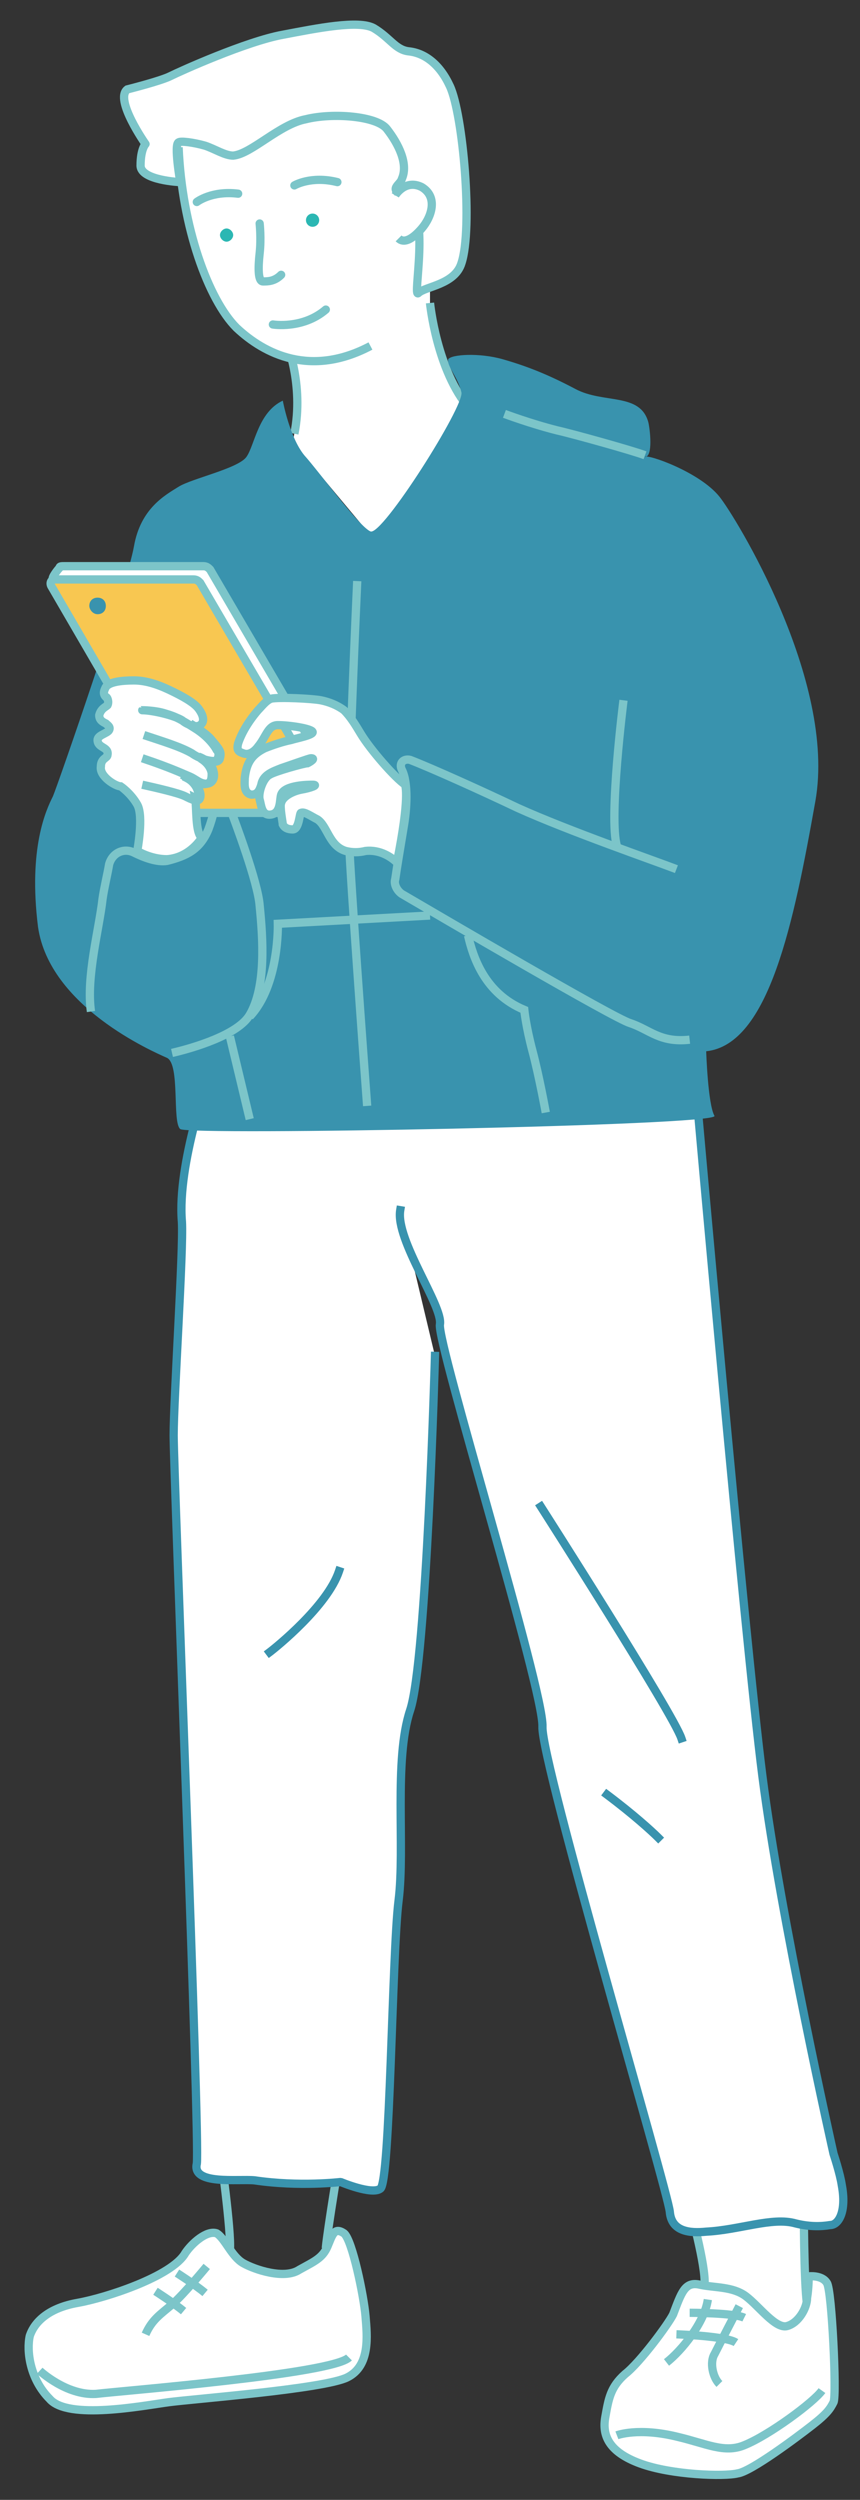 <?xml version="1.0" encoding="utf-8"?>
<!-- Generator: Adobe Illustrator 23.0.0, SVG Export Plug-In . SVG Version: 6.00 Build 0)  -->
<svg version="1.1" id="圖層_1" xmlns="http://www.w3.org/2000/svg" xmlns:xlink="http://www.w3.org/1999/xlink" x="0px" y="0px"
	 viewBox="0 0 52 151" style="enable-background:new 0 0 52 151;" xml:space="preserve">
<rect x="0" y="0" width="52" height="151" fill="#333333" stroke="none"/>
<style type="text/css">
	.st0{fill:#FFFFFF;}
	.st1{fill-rule:evenodd;clip-rule:evenodd;fill:#FFFFFF;}
	.st2{fill-rule:evenodd;clip-rule:evenodd;fill:#FFFFFF;stroke:#7CC5C9;stroke-width:0.5;stroke-miterlimit:10;}
	
		.st3{fill-rule:evenodd;clip-rule:evenodd;fill:#FFFFFF;stroke:#3993AE;stroke-width:0.5;stroke-linecap:square;stroke-linejoin:bevel;stroke-miterlimit:10;}
	
		.st4{fill-rule:evenodd;clip-rule:evenodd;fill:none;stroke:#3993AE;stroke-width:0.5;stroke-linecap:square;stroke-linejoin:bevel;stroke-miterlimit:10;}
	.st5{fill:none;stroke:#7CC5C9;stroke-width:0.5;stroke-miterlimit:10;}
	.st6{fill-rule:evenodd;clip-rule:evenodd;fill:#3993AE;}
	.st7{fill-rule:evenodd;clip-rule:evenodd;fill:none;stroke:#7CC5C9;stroke-width:0.5;stroke-miterlimit:10;}
	.st8{fill-rule:evenodd;clip-rule:evenodd;fill:#F8C751;stroke:#7CC5C9;stroke-width:0.5;stroke-miterlimit:10;}
	.st9{fill:#FFFFFF;stroke:#7CC5C9;stroke-width:0.5;stroke-miterlimit:10;}
	.st10{fill:#FFFFFF;stroke:#7CC5C9;stroke-width:0.5;stroke-linecap:round;stroke-miterlimit:10;}
	.st11{fill:#2BB7B3;}
</style>
<g>
	<path class="st0" d="M28.4,24.8c-2-2.3-2.4-6.4-2.4-6.4l0-1c0.7-0.3,1.6-0.6,1.8-1.4c0.7-2.1,0.1-9-0.7-10.7
		c-0.6-1.2-1.4-2-2.5-2.1c-0.8-0.1-1.1-0.8-2.1-1.4c-0.9-0.5-3.4,0-5.5,0.4c-2.1,0.4-6.2,2.2-6.8,2.5C9.7,4.9,7.7,5.4,7.7,5.4
		C6.9,6,8.8,8.6,8.8,8.6S8.5,8.9,8.5,9.9c0,1,2.4,1,2.4,1s0,0,0.1,0c0.5,4,1.9,7.4,3.3,8.8c0.8,0.8,2,1.6,3.4,1.9
		c0.3,1,0.4,3.3,0,5.1l5.1,6.1L28.4,24.8z"/>
	<path class="st1" d="M48.8,140.8c-0.2-2.7-0.2-7.8-0.2-7.8l-6.9,0.3c0,0,1.3,4.9,1,7.3L48.8,140.8z"/>
	<path class="st2" d="M48.6,133c0,0,0,4.9,0.2,6.2"/>
	<path class="st2" d="M41.7,133.3c0,0,1,3.6,0.9,4.7"/>
	<path class="st2" d="M13.3,129.8c0,0,0.7,5,0.6,6.1"/>
	<path class="st2" d="M20.6,129.9c0,0-0.8,4.8-0.9,5.9"/>
	<g>
		<path class="st3" d="M26.3,81.9c0,0-0.5,18.4-1.5,21.4c-1,3-0.3,8.3-0.7,11.5c-0.4,3.2-0.5,17-1.1,17.4c-0.5,0.4-2.4-0.4-2.4-0.4
			s-2.5,0.3-5.2-0.1c-1-0.1-3.8,0.3-3.5-1c0.2-1.3-1.4-41.8-1.4-44s0.6-11.2,0.5-12.9c-0.3-3.5,1.7-9,1.7-9L42.1,66
			c0,0,2.9,32.7,4,41.3c1.1,8.6,4.3,22.8,4.3,22.8s0.4,1.2,0.5,1.9c0.3,1.6-0.2,2.4-0.7,2.4c-0.6,0.1-1.3,0.1-2.1-0.1
			c-1.4-0.4-3.4,0.4-5.4,0.5c-1,0.1-2.1,0-2.2-1.2c-0.1-1.2-7.8-27.2-7.7-29.3c0.1-2.2-6.4-23.2-6.2-24.3c0.2-1.1-2.7-5.1-2.4-6.9"
			/>
		<path class="st4" d="M32.7,91c0,0,8,12.5,8.5,14"/>
		<path class="st4" d="M39.8,111c-0.4-0.4-1.5-1.4-3.1-2.6"/>
		<path class="st4" d="M16.3,99.8c0.4-0.3,3.5-2.8,4.2-4.9"/>
	</g>
	<path class="st5" d="M17.3,20.6c0,0,1.1,2.6,0.5,5.6"/>
	<path class="st5" d="M26,18.3c0,0,0.4,4.1,2.4,6.4"/>
	<path class="st6" d="M43.5,30c0.9,1.1,7.1,11.1,5.8,18.4c-1.3,7.3-2.8,14.7-6.6,15.1c0,0,0.1,3.2,0.5,3.9
		c0.4,0.6-31.8,1.2-32.3,0.8c-0.5-0.4,0-3.9-0.8-4.3c-0.9-0.4-7.1-3.1-7.8-7.9c-0.6-4.8,0.5-7.1,0.9-7.9C3.5,47.4,7.7,35.3,8.1,33
		c0.4-2.3,1.9-3.1,2.7-3.6c0.8-0.5,3.6-1.1,4.1-1.8c0.5-0.7,0.7-2.7,2.2-3.4c0,0,0.4,2.2,1.3,3.3c0.9,1,3.3,4.3,4,4.6
		c0.7,0.3,5.7-7.6,5.5-8.4c-0.2-0.9-0.9-1.6-0.8-2c0.2-0.3,1.9-0.4,3.3,0c1.4,0.4,2.7,0.9,4.4,1.8c1.7,0.9,3.9,0.2,4.4,2
		c0.1,0.4,0.3,2.1-0.2,2.1C39.1,27.4,42.3,28.5,43.5,30z"/>
	<path class="st7" d="M30.5,25c0,0,1.6,0.6,3.2,1c0.9,0.2,4.5,1.2,5.3,1.5"/>
	<path class="st7" d="M37.7,42.3c0,0-0.9,7.1-0.4,8.8"/>
	<path class="st7" d="M40.9,52.5c-1.3-0.5-6.5-2.3-9.6-3.7c-2.1-1-5.2-2.4-6.5-2.9c-0.4-0.1-0.7,0.2-0.5,0.6
		c0.4,0.8,0.3,2.4,0.1,3.5c-0.2,1.2-0.4,2.4-0.5,3.1c-0.1,0.3,0.1,0.7,0.4,0.9c2.4,1.4,12.8,7.5,13.8,7.8c1.2,0.4,1.8,1.2,3.6,1"/>
	<path class="st7" d="M10.4,63.6c1.3-0.3,4-1.1,4.7-2.3c1-1.7,0.8-4.6,0.6-6.6c-0.1-1.4-1.5-5.1-1.8-5.9c-0.3-0.8-0.9-0.6-0.9-0.3
		c0,0.2-0.1,0.8-0.4,1.6c-0.5,1.2-1.3,1.6-2.5,1.9c-0.6,0.1-1.4-0.2-2-0.5c-0.6-0.3-1.3,0-1.5,0.7c-0.1,0.6-0.3,1.4-0.4,2.1
		c-0.2,1.8-1,4.7-0.7,6.8"/>
	<path class="st7" d="M21.6,35.1c0,0-0.6,13-0.5,15.6c0.1,2.6,0.9,13.4,1.1,16.1"/>
	<line class="st7" x1="13.9" y1="62.6" x2="15.1" y2="67.6"/>
	<path class="st7" d="M26,55.3l-9.2,0.5c0,0,0.1,3.7-1.7,5.6"/>
	<path class="st7" d="M33,67.2c0,0-0.4-2.2-0.8-3.7c-0.4-1.5-0.5-2.5-0.5-2.5c-2.4-1-3.1-3.2-3.4-4.5"/>
	<g>
		<path class="st2" d="M20.1,48.8l-8-0.5c-0.2,0-0.5-0.1-0.6-0.3l-8.3-13c-0.1-0.1,0.3-0.6,0.4-0.7c0-0.1,0.1-0.1,0.3-0.1h8.4
			c0.2,0,0.3,0.1,0.4,0.2l7.9,13.5c0.1,0.1,0.1,0.2,0,0.3C20.5,48.2,20.2,48.8,20.1,48.8z"/>
		<path class="st8" d="M19.8,49.1h-8.3c-0.2,0-0.5-0.1-0.6-0.3L3.1,35.4c-0.1-0.2,0-0.4,0.2-0.4h8.4c0.2,0,0.3,0.1,0.4,0.2l7.9,13.5
			C20.2,48.8,20.1,49.1,19.8,49.1z"/>
		<path class="st6" d="M6.4,36.6c0,0.3-0.2,0.5-0.5,0.5c-0.3,0-0.5-0.3-0.5-0.5c0-0.3,0.2-0.5,0.5-0.5C6.2,36.1,6.4,36.3,6.4,36.6z"
			/>
	</g>
	<path class="st2" d="M14.4,44.9c0.2-0.6,0.6-1.3,1.2-2c0.2-0.2,0.5-0.6,0.8-0.7c0.5-0.1,2.5,0,3,0.1c0.5,0.1,1,0.3,1.4,0.6
		c0.4,0.4,0.7,0.9,1,1.4c0.6,1,2.1,2.7,2.7,3.1c0,0.1,0.3,0.7-0.5,4.7c-0.3-0.3-1-0.8-1.9-0.7c-0.4,0.1-0.8,0.1-1.2,0
		c-1-0.3-1.1-1.5-1.7-1.9c-0.4-0.2-0.8-0.5-1-0.4c-0.1,0-0.1,1-0.5,1c-0.3,0-0.5-0.1-0.6-0.3c0-0.1-0.2-1.1-0.1-1.3
		c0.1-0.4,0.7-0.7,1.2-0.8c0.6-0.1,1.1-0.3,0.7-0.3c-0.2,0-1.7,0-1.9,0.6c-0.1,0.3,0,1.1-0.6,1.2c-0.6,0.1-0.6-0.6-0.7-0.9
		c-0.1-0.4,0.2-1.3,0.6-1.5c0.3-0.2,2.1-0.7,2.3-0.7c0.2-0.1,0.5-0.3,0.2-0.3c-0.1,0-1.2,0.4-1.8,0.6c-0.5,0.2-1.1,0.4-1.2,1
		c-0.1,0.3-0.2,0.6-0.6,0.6c-0.5-0.1-0.4-0.7-0.4-1c0.1-0.9,0.4-1.4,1.2-1.8c0.5-0.2,1.1-0.4,1.6-0.5c0.3-0.1,1.4-0.3,1.3-0.5
		c-0.1-0.2-1.4-0.4-2.1-0.4c-0.6,0-0.7,0.7-1.2,1.3c0,0-0.4,0.6-0.9,0.4C14.4,45.4,14.3,45.3,14.4,44.9z"/>
	<g>
		<path class="st2" d="M10,43.1c0.7,0.2,1,0.4,1.8,0.9c0.8,0.5,1.2,1.1,1.3,1.3c0.2,0.2,0.1,0.5,0,0.6c-0.1,0.2-1-0.1-1-0.1
			s0.6,0.3,0.7,0.9c0,0.2,0,0.5-0.2,0.6c-0.2,0.1-0.5,0.1-0.8-0.1c-0.5-0.3-0.8-0.4-0.8-0.4c1,0.5,1,1.1,1,1.3
			c0,0.2-0.2,0.1-0.2,0.1c0.1,0.6,0,2.1,0.4,2.4c0,0-0.7,1.2-2.1,1.3c-1,0-1.8-0.5-1.8-0.5s0.4-2.1,0-2.8c-0.4-0.7-1-1.1-1-1.1
			C7,47.5,6,46.9,6.1,46.3c0-0.5,0.4-0.5,0.4-0.7c0.1-0.5-0.6-0.4-0.6-0.9c0-0.3,0.6-0.4,0.7-0.6c0.1-0.2-0.1-0.3-0.2-0.4
			C6.2,43.6,6,43.5,6,43.2c0.1-0.4,0.4-0.5,0.5-0.6c0.1-0.2,0-0.5-0.1-0.5c-0.2-0.2-0.1-0.4,0-0.6c0.2-0.3,0.9-0.4,1.7-0.4
			c0.8,0,1.6,0.3,2.4,0.7c0.4,0.2,1.2,0.6,1.5,1c0.3,0.4,0.4,0.8,0.1,1c-0.3,0.2-0.9-0.1-1.1-0.3c-0.5-0.3-1.8-0.6-2.4-0.6
			C8.6,42.9,9.4,42.9,10,43.1z"/>
		<path class="st7" d="M11.5,43.7c0,0,1,0.6,1.3,1c0.5,0.6,0.6,0.7,0.5,1.1c-0.1,0.5-1.3,0-1.7-0.3c-0.7-0.4-1.7-0.7-2.9-1.1"/>
		<path class="st7" d="M12,45.7c0,0,0.6,0.2,0.8,0.6c0.4,0.8-0.1,1.3-0.8,0.9c-0.5-0.3-0.3-0.2-1-0.5c-0.7-0.3-1.5-0.6-2.4-0.9"/>
		<path class="st7" d="M11.1,46.9c0.9,0.4,1.1,1,1,1.3c-0.1,0.3-0.5,0.1-0.9-0.1c-0.4-0.2-1.7-0.5-2.6-0.7"/>
	</g>
	<path class="st9" d="M10.8,8.9c0.2,4.8,1.8,9.2,3.5,10.9c1.7,1.6,4.5,3,8.1,1.1"/>
	<path class="st5" d="M7.7,5.4c0,0,2-0.5,2.6-0.8c0.6-0.3,4.6-2.1,6.8-2.5c2.1-0.4,4.6-0.9,5.5-0.4c1,0.6,1.3,1.3,2.1,1.4
		c1,0.1,1.9,0.8,2.5,2.1c0.8,1.7,1.4,8.6,0.7,10.7c-0.4,1.3-2.2,1.4-2.6,1.8c-0.4,0.4,0.8-5-0.8-5.8c-1.1-0.5-0.3-0.7-0.2-1.1
		c0.4-0.9-0.2-2.1-0.9-3c-0.6-0.8-3.3-1-4.9-0.6c-1.6,0.3-3.3,2.1-4.4,2.2c-0.5,0-1.1-0.4-1.7-0.6c-0.7-0.2-1.5-0.3-1.6-0.2
		c-0.3,0.1,0.1,2.4,0.1,2.4s-2.4-0.1-2.4-1c0-1,0.3-1.3,0.3-1.3S6.9,6,7.7,5.4z"/>
	<path class="st9" d="M23.9,11.8c0,0,0.6-1,1.6-0.5c1,0.6,0.6,1.8,0,2.5c-0.6,0.7-1.1,0.9-1.4,0.6"/>
	<path class="st10" d="M17.8,11.2c0,0,1-0.6,2.6-0.2"/>
	<path class="st10" d="M11.9,12.2c0,0,0.9-0.7,2.5-0.5"/>
	<path class="st11" d="M14.1,14.2c0,0.2-0.2,0.4-0.4,0.4c-0.2,0-0.4-0.2-0.4-0.4c0-0.2,0.2-0.4,0.4-0.4C13.9,13.8,14.1,14,14.1,14.2
		z"/>
	<circle class="st11" cx="18.9" cy="13.3" r="0.4"/>
	<path class="st10" d="M15.7,13.5c0,0,0.1,0.9,0,1.8c-0.1,0.9-0.1,1.7,0.2,1.7c0.3,0,0.7,0,1.1-0.4"/>
	<path class="st10" d="M16.5,19.6c0,0,1.8,0.3,3.2-0.9"/>
	<g>
		<path class="st2" d="M11.2,136.1c0.4-0.6,1.3-1.4,1.9-1.2c0.5,0.3,0.9,1.4,1.6,1.8c0.7,0.4,2.5,1,3.4,0.4c0.9-0.5,1.4-0.7,1.7-1.4
			c0.3-0.7,0.4-1.2,1-0.8c0.5,0.4,1.2,3.8,1.3,5c0.1,1.2,0.3,3-1.1,3.7s-9.3,1.3-10.8,1.5c-1.5,0.2-6.1,1.1-7.2-0.2
			c-1.2-1.2-1.4-2.9-1.2-3.8c0.3-0.9,1.2-1.7,2.9-2C6.4,138.8,10.4,137.5,11.2,136.1z"/>
		<path class="st2" d="M12.5,136.9c0,0-1.4,1.7-2.1,2.3c-0.7,0.6-1.2,0.9-1.6,1.8"/>
		<path class="st2" d="M2.4,143.2c0,0,1.6,1.5,3.4,1.4c1.7-0.2,14.3-1.2,15.3-2.2"/>
		<path class="st2" d="M10.7,137.3c0,0,1.1,0.7,1.7,1.2"/>
		<path class="st2" d="M9.4,138.4c0,0,1.1,0.7,1.7,1.2"/>
	</g>
	<g>
		<path class="st2" d="M40.7,139.8c0.5-1.3,0.7-2,1.6-1.8c0.9,0.2,2,0.1,2.8,0.7c0.8,0.6,1.8,2,2.5,1.8c0.7-0.2,1.2-1.1,1.2-1.7
			c0.1-0.6,0.1-1.3,0.1-1.3s0.8-0.1,1.1,0.4c0.3,0.4,0.6,6.8,0.4,7.2s-0.4,0.7-1.3,1.4c-0.9,0.7-3.7,2.8-4.5,2.9
			c-0.8,0.2-4,0.1-5.9-0.6c-1.9-0.7-2.3-1.7-2.1-2.8c0.2-1.1,0.3-1.8,1.2-2.6C38.7,142.7,40.4,140.4,40.7,139.8z"/>
		<path class="st2" d="M44.7,139.3c0,0-1.2,2.3-1.5,2.9c-0.3,0.5-0.1,1.4,0.3,1.8"/>
		<path class="st2" d="M37.3,147.1c0,0,1.3-0.5,3.7,0.1c1.7,0.4,2.8,1,4,0.5c1.5-0.6,4.2-2.6,4.7-3.3"/>
		<path class="st2" d="M42.8,138.9c-0.2,1.4-1.6,3.1-2.5,3.8"/>
		<path class="st2" d="M41.7,139.7c0,0,2.7,0,3.3,0.3"/>
		<path class="st2" d="M40.9,141c0,0,3,0.1,3.6,0.5"/>
	</g>
</g>
</svg>
